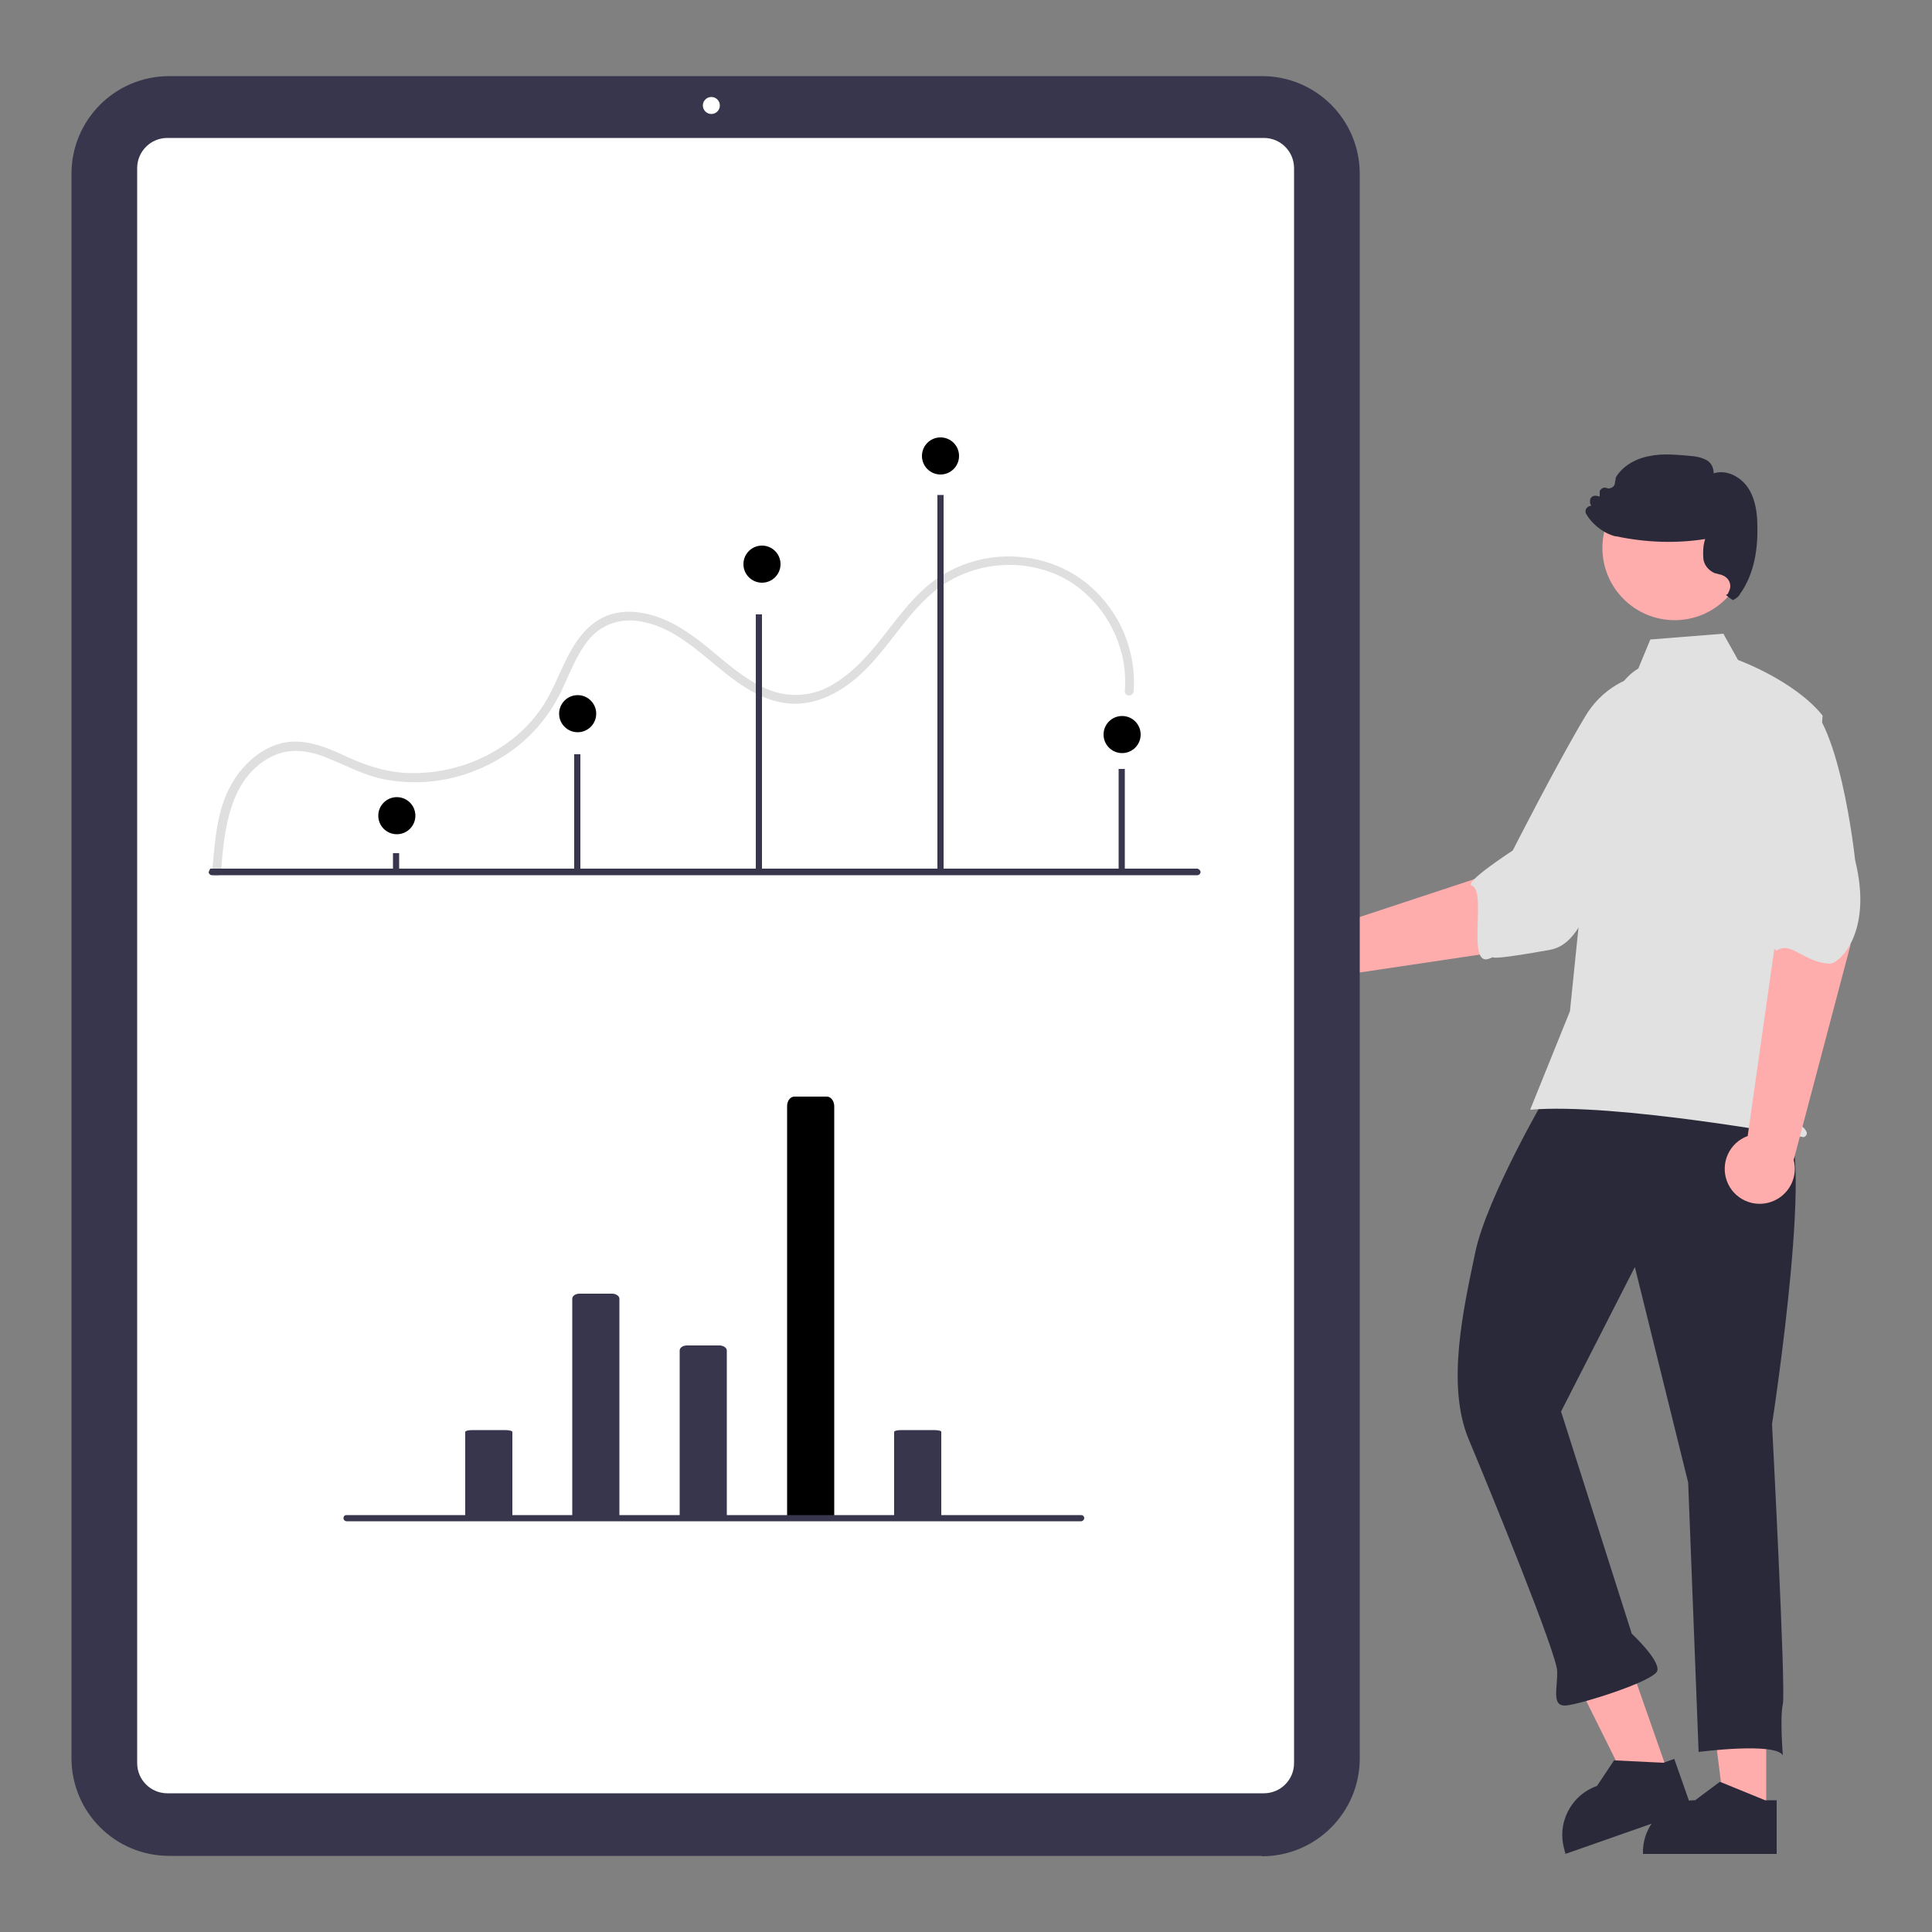 <svg xmlns="http://www.w3.org/2000/svg" id="uuid-93b99f8d-5ea3-4c50-b7a3-1f8c04684814" viewBox="0 0 500 500"><rect x="0" y="0" width="500" height="500" fill="#808080" stroke="none"/><defs><style>.uuid-47e83643-d358-4217-a787-ea6f0d555da1{fill:#ffacad;}.uuid-cd3e0545-5208-48c3-b647-6ca6cd5279ff{fill:#fff;}.uuid-df2eb179-5097-4d56-bfa5-f2d081c8cc91{fill:#e1e1e1;}.uuid-24e440ac-b4bf-4671-b6e1-057049f1867e{fill:#dfdfdf;}.uuid-efee5e99-7513-4852-adb9-cfae8b39f24a{fill:#37364c;}.uuid-6a0e7326-fa18-42b9-8b09-4ab1312f9579{fill:#2a2939;}</style></defs><path class="uuid-47e83643-d358-4217-a787-ea6f0d555da1" d="M396.7,245l24.6-26.8-20.1-15.9-9.9,22-45.1,14.9c-4.3-2.5-9.9-1-12.3,3.3-2.5,4.3-1,9.9,3.3,12.3,4.1,2.3,9.2,1.2,11.9-2.7l47.6-7.1Z"></path><path class="uuid-df2eb179-5097-4d56-bfa5-f2d081c8cc91" d="M441.8,184.6c4.5,9.9-22.8,38.4-22.8,38.4-7.4,6-8.6,21.1-17.8,22.8-24.9,4.5-9.4-.2-15.8,2.3-6,2.3-.5-17.6-4.5-18.9-2.3-.7,10.6-9.1,10.6-9.1,0,0,11.6-22.8,18.7-34.6,4-6.9,11.2-11.2,19.1-11.5,0,0,8.1,.6,12.5,10.6Z"></path><path class="uuid-efee5e99-7513-4852-adb9-cfae8b39f24a" d="M326.6,480.3H43.8c-14,0-25.3-11.3-25.3-25.3V45c0-14,11.3-25.3,25.3-25.3H326.6c14,0,25.3,11.3,25.3,25.3V455.1c0,13.9-11.3,25.3-25.3,25.3Z"></path><path class="uuid-cd3e0545-5208-48c3-b647-6ca6cd5279ff" d="M327.1,464.1H43.3c-4.3,0-7.8-3.5-7.8-7.8V43.5c0-4.3,3.5-7.8,7.8-7.8H327.1c4.3,0,7.8,3.5,7.8,7.8V456.3c0,4.3-3.5,7.8-7.8,7.8Z"></path><path class="uuid-24e440ac-b4bf-4671-b6e1-057049f1867e" d="M57.2,225.7c.8-10.8,2.1-24,12.7-29.7,5-2.7,10.3-1.8,15.4,.4,4.9,2,9.5,4.5,14.7,5.4,9.1,1.6,18.4,.2,26.6-4,8.3-4.1,14.9-10.9,18.8-19.2,2-4.2,3.7-8.9,6.6-12.6,3-4,8-6,12.9-5.3,11.2,1.4,18.6,11.2,27.5,16.9,4.3,2.8,9.2,4.8,14.4,4.5,5.3-.3,10.1-2.8,14.2-6.1,8.6-7,13.4-17.7,22.4-24.2,8.7-6.1,20-7.3,29.8-3.2,9.3,4,15.9,13,17.6,22.9,.4,2.4,.5,4.9,.3,7.4,0,1.5,2.1,1.4,2.3,0,.7-10.4-3.5-20.5-11.4-27.3-8-6.9-19.2-9.2-29.4-6.5-5.2,1.4-10,4-13.9,7.7-4.2,3.9-7.5,8.6-11,13-3.5,4.3-7.3,8.5-12.1,11.3-4.7,2.9-10.4,3.5-15.6,1.8-5.2-1.8-9.7-5.4-13.9-8.9-4.3-3.6-8.6-7.2-13.8-9.5-4.8-2.1-10.4-3.1-15.4-1.1-4.5,1.9-7.5,5.8-9.7,10-2.3,4.3-3.9,8.9-6.5,13-2.5,3.9-5.8,7.3-9.6,10-7.7,5.5-17.2,8.2-26.7,7.6-5.2-.4-9.9-2-14.5-4.1-5.2-2.4-10.6-4.8-16.4-3.7-5,1-9.2,4.4-12.1,8.4-3.4,4.7-4.9,10.4-5.6,16.1-.4,3-.6,5.9-.9,8.9,0,1.5,2.2,1.5,2.3,.1h0Z"></path><polygon class="uuid-47e83643-d358-4217-a787-ea6f0d555da1" points="457.1 469.4 446.4 469.4 441.2 427.9 457.1 427.9 457.1 469.4"></polygon><path class="uuid-6a0e7326-fa18-42b9-8b09-4ab1312f9579" d="M456.8,465.9l-11.5-4.7h-.3l-6.3,4.7c-7.2,0-13.2,5.7-13.5,12.9v1h34.6v-13.9h-3Z"></path><polygon class="uuid-47e83643-d358-4217-a787-ea6f0d555da1" points="431.9 459.4 421.8 462.9 403.2 425.5 418.2 420.3 431.9 459.4"></polygon><path class="uuid-6a0e7326-fa18-42b9-8b09-4ab1312f9579" d="M430.5,456.2l-12.4-.6h-.4l-4.4,6.6c-6.8,2.4-10.5,9.7-8.4,16.6,0,.2,0,.4,.2,.6v.4l32.8-11.5-4.6-13.1-2.8,1Z"></path><path class="uuid-6a0e7326-fa18-42b9-8b09-4ab1312f9579" d="M460.9,290.7c9.8-.4-2.3,77.9-2.3,77.9,0,0,3.6,68.8,2.8,72.4-.8,3.6,0,13.3,0,13.3-1.9-3.5-21.8-.9-21.8-.9l-2.7-69.7-13.8-55.8-19.1,37.4,18.3,57.5s7.4,6.9,6.6,9.6c-.8,2.7-20.2,8.8-23.8,9-3.6,.1-2-4.4-2.1-8.9s-17-45.9-22.9-60-1.3-34,1.7-48.4,18.9-41.5,18.9-41.5c19.7-22.2,50.5,8.5,60.3,8.1Z"></path><circle class="uuid-47e83643-d358-4217-a787-ea6f0d555da1" cx="433.4" cy="141.8" r="18.7"></circle><path class="uuid-df2eb179-5097-4d56-bfa5-f2d081c8cc91" d="M424,173c-4,2.4-6.5,6.8-7.8,11.3-2.6,8.3-4.1,16.9-4.6,25.6l-5.3,51.8-10.3,25.5c22-1.9,70.8,7.1,70.8,7.1,0,0,1.8-.6,0-2.4s-3.6-.2-1.8-2,.6,.2,0-1.6,0-.6,.6-1.2-4.7-6-4.7-6l4.8-31.8,6-64.1c-7.3-9.1-21.9-14.4-21.9-14.4l-3.8-6.8-18.9,1.5-3.1,7.5Z"></path><path class="uuid-47e83643-d358-4217-a787-ea6f0d555da1" d="M478.9,244.6l-4.7-27.4-16.2,2.9,1.4,24-7.1,49.9c-4.7,1.7-7.1,6.9-5.4,11.6,1.7,4.7,6.9,7.1,11.6,5.4,4.4-1.6,6.9-6.3,5.7-10.8l14.7-55.6Z"></path><path class="uuid-df2eb179-5097-4d56-bfa5-f2d081c8cc91" d="M465.5,180.5c10.5,3,14.6,42.1,14.6,42.1,4.7,18.9-4.2,26.8-6.5,26.8-6.5-.2-10.1-5.8-13.6-3.5-2,1.3-2.4-13.6-2.4-13.6,0,0-7.3-13.9-11.8-27-2.7-7.5-1.3-15.8,3.5-22,0,0,5.7-5.9,16.2-2.8Z"></path><path class="uuid-6a0e7326-fa18-42b9-8b09-4ab1312f9579" d="M454.8,136.1c0-3-.4-6.9-2.5-10-1.8-2.6-5.4-4.7-8.8-3.6,0-1.4-.6-2.7-1.8-3.4-1.3-.7-2.7-1-4.2-1.1-3.4-.3-7-.7-10.5,0-3.9,.7-7.1,2.7-8.8,5.5h0l-.3,1.7c0,.4-.4,.8-.8,1-.4,.2-.9,.3-1.3,.1-.7-.3-1.5,.1-1.8,.8,0,.2,0,.5,0,.7v.7l-.9-.2c-.8-.1-1.5,.4-1.6,1.1,0,.3,0,.5,0,.8l.3,.7c-.4,0-.8,.2-1.1,.5-.4,.4-.5,1.1-.2,1.6,1.1,1.9,2.7,3.4,4.5,4.5,.8,.5,1.7,.9,2.7,1.2,.2,.1,.4,.1,.6,.1,7.6,1.6,15.4,1.9,23,.7-.5,1.5-.6,3.1-.5,4.7,0,1.8,1.3,3.4,2.9,4.1,.3,.1,.7,.2,1.1,.3,.3,.1,.7,.1,1,.3,1.6,.6,2.4,2.3,1.8,3.8s-.5,.9-.9,1.3c0,0,1.6,1.3,1.8,1.3,.8-.4,1.5-.9,1.9-1.7,3.1-4.4,4.6-10.3,4.4-17.5Z"></path><circle class="uuid-cd3e0545-5208-48c3-b647-6ca6cd5279ff" cx="184.1" cy="27.3" r="2.2"></circle><path class="uuid-efee5e99-7513-4852-adb9-cfae8b39f24a" d="M309.9,226.5H54.8c-.4,0-.8-.4-.8-.8l.4-.9h255.5c.4,.1,.8,.5,.8,.9s-.4,.8-.8,.8h0Z"></path><rect class="uuid-efee5e99-7513-4852-adb9-cfae8b39f24a" x="101.7" y="220.8" width="1.6" height="4.5"></rect><rect class="uuid-efee5e99-7513-4852-adb9-cfae8b39f24a" x="148.6" y="195.2" width="1.6" height="30.1"></rect><rect class="uuid-efee5e99-7513-4852-adb9-cfae8b39f24a" x="195.6" y="159" width="1.6" height="66.3"></rect><rect class="uuid-efee5e99-7513-4852-adb9-cfae8b39f24a" x="242.6" y="128.1" width="1.6" height="97.2"></rect><rect class="uuid-efee5e99-7513-4852-adb9-cfae8b39f24a" x="289.5" y="199" width="1.6" height="26.3"></rect><circle cx="243.4" cy="118" r="4.8"></circle><circle cx="197.2" cy="146" r="4.8"></circle><circle cx="290.4" cy="190.1" r="4.8"></circle><path id="uuid-4ec2032a-8917-46ad-97fc-081c7a28bad9" class="uuid-efee5e99-7513-4852-adb9-cfae8b39f24a" d="M148.1,392.6v-56.5c0-.7,.8-1.3,1.9-1.3h8.4c1,0,1.9,.6,1.9,1.3h0v56.7l-12.2-.2Z"></path><path id="uuid-95b8f2cf-a788-4fe4-8cd1-3b39b0cf06d9" class="uuid-efee5e99-7513-4852-adb9-cfae8b39f24a" d="M175.9,392.7v-43.2c0-.7,.8-1.3,1.9-1.3h8.4c1,0,1.9,.6,1.9,1.3h0v43.1h-12.2Z"></path><path id="uuid-bf2d2fed-8c4e-4c91-a78b-c49eb147f6cf" class="uuid-efee5e99-7513-4852-adb9-cfae8b39f24a" d="M231.4,392.6v-22c0-.3,.8-.5,1.9-.5h8.4c1.1,0,2,.2,1.9,.5v22h-12.2Z"></path><path id="uuid-4d1b4ca0-cc7e-4330-be9f-68bb0de5a430" class="uuid-efee5e99-7513-4852-adb9-cfae8b39f24a" d="M120.4,392.6v-22c0-.3,.8-.5,1.9-.5h8.4c1,0,1.9,.2,1.9,.5v22h-12.2Z"></path><path id="uuid-c998417f-9df1-4a68-b7a6-99035032893c" d="M203.7,392.4v-106.1c0-1.4,.8-2.5,1.9-2.5h8.4c1,0,1.9,1.1,1.9,2.5v106.3l-12.2-.2Z"></path><path class="uuid-efee5e99-7513-4852-adb9-cfae8b39f24a" d="M279.8,393.7H89.7c-.4,0-.8-.3-.8-.8s.3-.8,.8-.8h190.1c.4,0,.8,.3,.8,.8,0,.4-.4,.8-.8,.8Z"></path><circle cx="102.7" cy="211.1" r="4.8"></circle><circle cx="149.5" cy="184.7" r="4.8"></circle></svg>